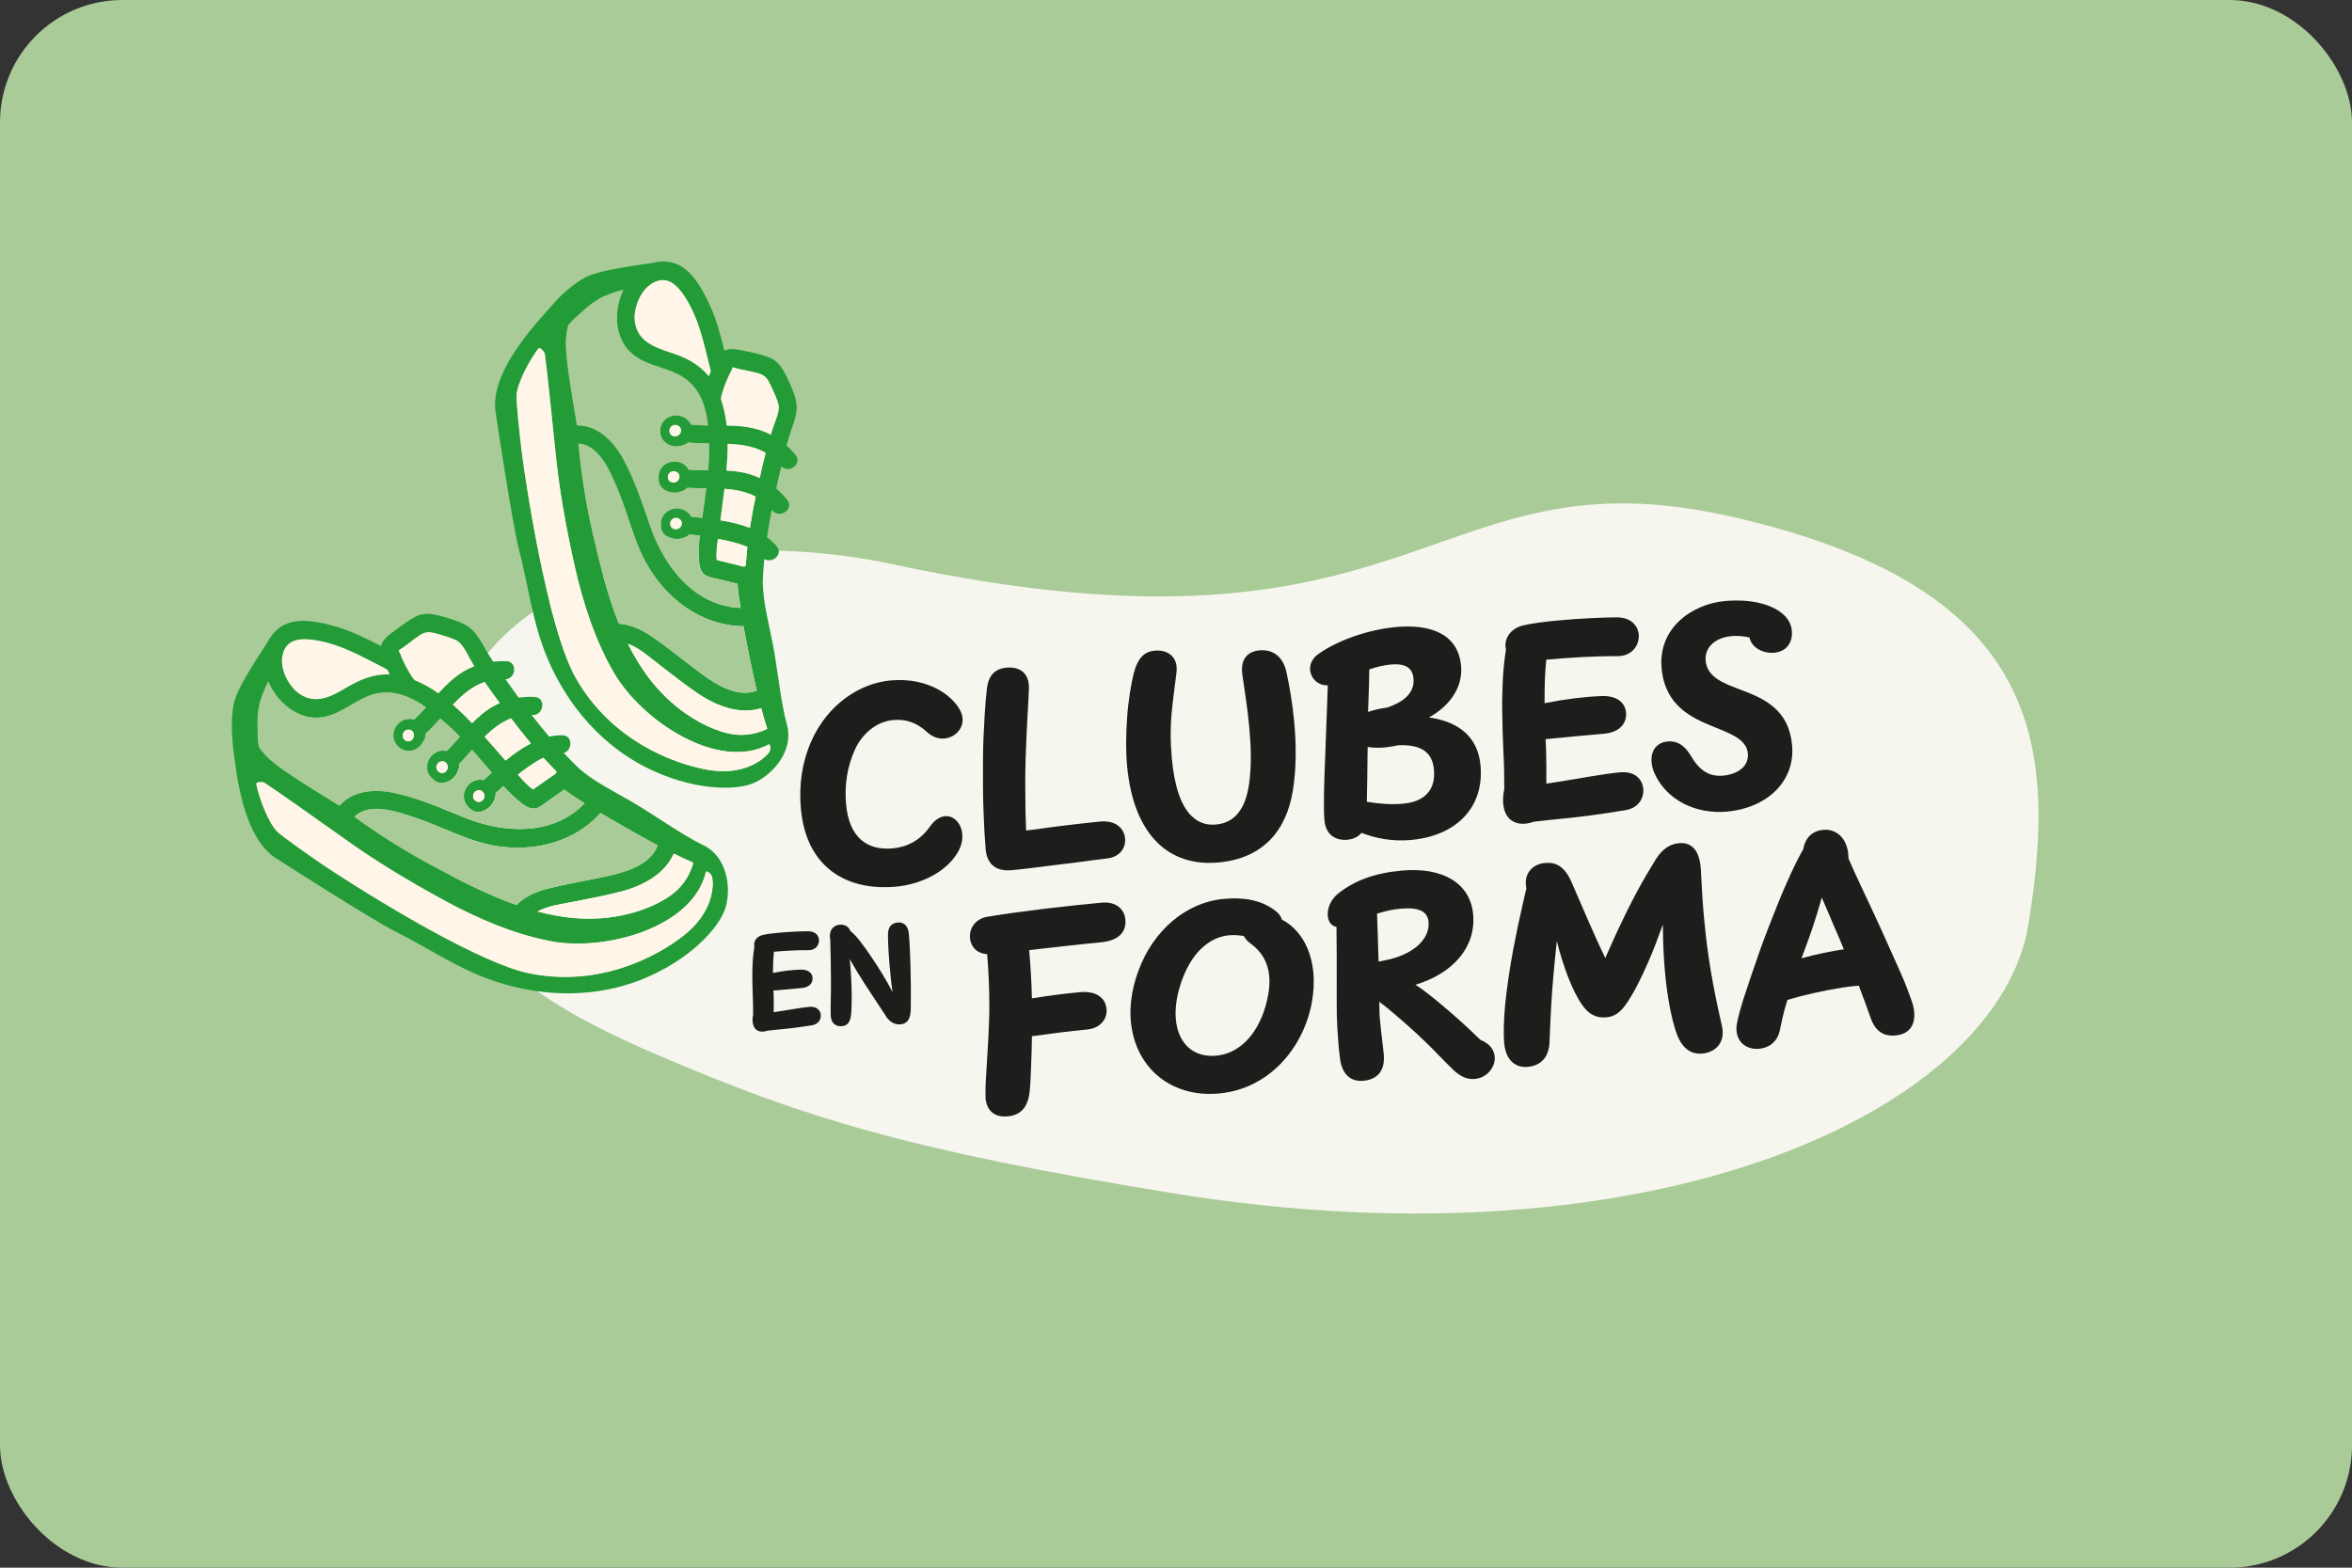 <svg xmlns="http://www.w3.org/2000/svg" id="a" viewBox="0 0 300 200"><rect x="0" y="0" width="300" height="200" fill="#333333" stroke="none"/><defs><style>.b{fill:#fff5e8;}.c{fill:#f6f6ee;}.d{fill:#a9cb97;}.e{fill:#239c38;}.f{fill:#1d1e1c;}</style></defs><rect class="d" x="0" width="300" height="200" rx="15.61" ry="15.61"></rect><path class="c" d="m220.93,65.93c-38.97-8.9-39.18,20.6-107.05,6.06-26.03-5.58-57.71,1.67-57.71,29.11,0,17.82,8.59,25.31,27.97,33.6,18.3,7.83,31.55,12.02,65.48,17.53,61.67,10.02,105.27-10.68,109.11-34.31,3.84-23.63,1.18-43.09-37.8-51.99Z"></path><path class="f" d="m102.16,103.22c-.29-3.1.16-6.02,1.31-8.63,2.06-4.67,6.12-7.41,10.1-7.78,4.9-.45,8.01,2.01,8.94,3.9,1.23,2.51-1.98,4.79-4.26,2.69-1.31-1.21-2.69-1.69-4.34-1.54-2.22.21-3.97,1.85-4.83,3.7-.99,2.13-1.39,4.53-1.16,7.08.38,4.05,2.53,5.91,5.97,5.59,1.82-.17,3.49-1.03,4.7-2.75,2.29-3.25,5.41-.06,3.64,3.14-1.49,2.67-4.83,4.2-7.89,4.49-6.47.6-11.5-2.54-12.18-9.89Z"></path><path class="f" d="m125.72,108.26c-.11-1.23-.21-2.87-.27-4.71-.08-2.01-.08-4.25-.07-6.5,0-1.96.1-3.95.21-5.75.07-1.25.17-2.4.29-3.43.18-1.61.95-2.55,2.49-2.69,1.49-.14,2.93.5,2.87,2.67-.03,1.06-.11,2.19-.18,3.46-.08,1.58-.17,3.36-.24,5.44-.06,1.93-.06,4.09-.02,6.59l.08,2.62,1.81-.24c1.46-.19,2.94-.4,4.31-.55,1.21-.13,2.36-.27,3.33-.36,2-.19,3.06.9,3.17,2.13.12,1.25-.67,2.39-2.31,2.58-1.08.12-2.3.29-3.54.46-1.43.19-2.85.34-4.19.52-1.85.25-3.46.43-4.35.51-2.35.22-3.24-.99-3.4-2.74Z"></path><path class="f" d="m147.59,107.46c-2.06-2.05-3.41-5.29-3.83-9.74-.19-2-.13-4.17,0-6.12.16-2.27.51-4.32.83-5.62.54-2.14,1.44-2.85,2.68-2.97,1.59-.15,3.04.7,2.79,2.79-.22,1.83-.48,3.58-.64,5.44-.14,1.68-.14,3.47.05,5.54.33,3.58,1.17,5.99,2.49,7.3.87.86,1.91,1.23,3.14,1.11,2.42-.22,3.79-2,4.24-5.31.31-2.28.23-4.72,0-7.14-.21-2.31-.57-4.57-.87-6.63-.3-2.04.68-3,2.17-3.14,1.8-.17,3.04.9,3.44,2.75.39,1.78.78,4,1,6.4.26,2.84.29,5.91-.18,8.78-.84,5.07-3.77,8.6-9.47,9.13-3.14.29-5.82-.57-7.84-2.56Z"></path><path class="f" d="m173.65,106.26c-.43.52-1.05.8-1.77.87-1.47.14-2.77-.59-2.94-2.45-.16-1.7-.04-4.84.08-7.9.09-2.21.18-4.81.26-7.01l.08-2.34c-1.25.04-2.15-.87-2.25-1.94-.06-.7.23-1.46,1.03-2.04,2.53-1.81,6.48-3.13,9.85-3.45,4.66-.43,8.01.98,8.37,4.94.25,2.7-1.41,5.12-4.1,6.59,3.9.55,6.25,2.55,6.58,6.1.49,5.26-2.94,8.98-8.86,9.53-2.42.22-4.57-.22-6.32-.91Zm9.25-8.09c-.21-2.24-1.67-3.23-4.59-3.09-1.39.31-2.73.42-3.86.21l-.02,1.02c0,2.02-.06,3.96-.09,5.98,1.6.26,3.12.38,4.64.24,2.79-.26,4.16-1.79,3.92-4.36Zm-5.98-7.9c2.4-.81,3.53-2.05,3.37-3.73-.13-1.39-1.09-1.93-2.94-1.76-.84.08-1.78.31-2.7.62,0,1.18-.04,2.54-.09,3.65l-.06,1.78c.71-.27,1.57-.44,2.41-.56Z"></path><path class="f" d="m191.74,102.61c-.05-.55-.02-1.2.13-1.94.01-1.46-.02-3.03-.11-4.8-.08-1.71-.13-3.39-.15-5.05-.03-1.27.01-2.44.06-3.74.05-1.28.19-2.77.42-4.24-.31-1.15.42-2.63,2.18-3.05,1.1-.27,2.75-.48,4.54-.64,2.62-.24,5.51-.38,7.4-.39,1.81,0,2.7,1.04,2.81,2.18.12,1.32-.83,2.78-2.7,2.77-3.05-.01-6.1.18-9.09.45-.09.97-.16,1.88-.18,2.61-.02.93-.05,1.85-.04,2.94,2.63-.52,5.05-.82,7.24-.91,2.03-.08,3.04.88,3.15,2.09.12,1.28-.69,2.54-2.85,2.72-2.31.2-4.84.43-7.41.69l.06,1.27c.04,1.25.05,2.94.04,4.4.51-.07,1.02-.15,1.51-.23,2.72-.42,5.79-1.02,7.88-1.21,1.93-.18,2.86.92,2.97,2.09.11,1.16-.59,2.44-2.19,2.72-2.84.49-6.11.92-8.22,1.11-1.23.11-2.33.25-3.53.38-.38.13-.74.22-1.09.25-1.47.14-2.65-.66-2.82-2.48Z"></path><path class="f" d="m211.03,98.65c-.21-.48-.33-.95-.37-1.39-.13-1.39.56-2.53,2.06-2.67,1.23-.11,2.17.52,2.94,1.82,1.14,1.95,2.41,2.7,4.14,2.54,1.89-.18,3.29-1.21,3.14-2.84-.16-1.76-2.15-2.5-4.36-3.39-2.92-1.17-6.21-2.75-6.64-7.45-.48-5.13,3.86-8.2,8.06-8.59,3.28-.3,6.23.38,7.71,1.95.51.53.78,1.19.84,1.83.14,1.47-.66,2.67-2.24,2.81-1.36.13-2.89-.6-3.16-1.94-.7-.16-1.45-.25-2.27-.18-2.16.2-3.47,1.47-3.32,3.14.2,2.15,2.3,2.89,4.66,3.78,2.82,1.07,5.94,2.46,6.36,6.97.43,4.6-3.14,8.02-8.29,8.5-3.91.36-7.69-1.4-9.26-4.89Z"></path><path class="f" d="m125.72,139.95c-.08-1.08.06-2.71.14-4.04.1-1.75.33-4.86.33-7.61,0-2.24-.1-4.43-.28-6.58-1.36-.06-2.09-1.01-2.19-2.03-.11-1.17.62-2.48,2.26-2.74,4.08-.67,9.58-1.33,14.5-1.79,1.89-.18,2.95.85,3.06,2.14.13,1.41-.6,2.68-3.15,2.92-2.99.28-5.99.65-9.12.99.19,2.09.31,4.3.35,6.16,2.31-.38,4.58-.65,6.1-.79,2.13-.2,3.29.73,3.42,2.16.12,1.26-.81,2.44-2.46,2.6-2.35.22-4.69.53-7.06.86-.02,1.39-.04,2.56-.09,3.43-.06,1.19-.07,2.61-.21,3.72-.25,2.08-1.26,2.93-2.79,3.07-1.69.16-2.71-.71-2.84-2.46Z"></path><path class="f" d="m144.24,130.37c-.18-1.96.1-4.15.94-6.45,1.9-5.24,6.12-8.8,10.89-9.24,2.37-.22,4.76.04,6.69,1.58.4.31.64.68.75,1.06,2.43,1.29,3.74,3.85,4.01,6.78.12,1.25.03,2.57-.21,3.88-1.12,5.85-5.53,10.94-11.8,11.52-6.22.58-10.72-3.37-11.26-9.14Zm17.51-3.4c.16-.88.21-1.7.14-2.45-.16-1.72-.93-3.09-2.36-4.14-.42-.29-.69-.62-.87-.96-.6-.11-1.24-.16-1.9-.1-2.53.23-4.91,2.27-6.19,6.29-.53,1.66-.71,3.15-.59,4.44.28,3.06,2.23,4.9,5.13,4.63,3.8-.35,5.99-4.05,6.63-7.7Z"></path><path class="f" d="m185.3,136.41c-1.13-1.06-2.19-2.24-3.43-3.44-1.69-1.64-3.62-3.29-4.76-4.24-.38-.32-.78-.63-1.18-.93,0,.87.02,1.66.1,2.47.13,1.41.33,2.8.47,4.23.19,2.02-.74,3.21-2.59,3.38-1.63.15-2.68-.81-2.97-2.68-.06-.4-.11-.84-.16-1.32-.09-.92-.15-1.98-.22-3.12-.09-1.6-.05-3.31-.06-6.19,0-1.81,0-4.09-.03-6.32-.68-.12-1.04-.68-1.11-1.39-.08-.9.33-2.05,1.27-2.82,2.08-1.69,4.71-2.66,8.14-2.97,5.28-.49,8.77,1.63,9.13,5.57.38,4.14-2.5,7.52-7.36,8.99,1.46.94,2.82,2.12,4.11,3.21,1.18,1,2.76,2.43,4.16,3.81,1.21.48,1.77,1.3,1.84,2.14.12,1.34-.97,2.72-2.55,2.86-.86.08-1.7-.19-2.83-1.24Zm-8.63-13.9c3.43-.65,5.75-2.62,5.54-4.9-.12-1.34-1.21-1.9-3.6-1.68-.9.08-1.88.29-2.97.63.07,1.9.15,3.98.2,6.12l.83-.17Z"></path><path class="f" d="m213.7,131.41c-.55-1.78-1.03-4.18-1.32-7.29-.17-1.8-.27-3.86-.28-6.17-.6,1.68-1.2,3.25-1.81,4.66-.99,2.29-1.96,4.19-2.94,5.58-.67.93-1.41,1.5-2.4,1.59-.99.09-2.06-.07-3.08-1.49-1.29-1.78-2.45-4.91-3.3-8.22-.31,2.99-.58,5.68-.72,8.39-.07,1.45-.16,2.88-.2,4.4-.07,2.19-1.26,3.11-2.79,3.25-1.5.14-2.79-.78-3-3.03-.09-.95-.07-2.95.12-4.89.23-2.28.6-4.72,1.04-7.09.37-1.96.77-3.86,1.17-5.58l.5-2.19c-.39-1.85.77-3.09,2.34-3.23,1.43-.13,2.51.38,3.43,2.46l2.05,4.73c.68,1.55,1.41,3.22,2.25,4.93l.41-.94c1.59-3.62,3.21-6.88,4.76-9.54.43-.72.85-1.43,1.25-2.08.82-1.33,1.8-1.98,2.97-2.09,1.56-.14,2.66.81,2.8,3.46.06,1.2.12,2.34.19,3.42.06,1.01.15,1.98.24,2.94.42,4.57,1.09,8.4,2.25,13.48.5,2.25-.94,3.4-2.5,3.54-1.38.13-2.68-.57-3.42-2.99Z"></path><path class="f" d="m221.5,131.57c-.02-.24-.03-.51.02-.8.11-.81.53-2.3.9-3.45.52-1.6,1.39-4.18,2.11-6.21.6-1.7,1.32-3.49,1.98-5.16,1.21-3.09,2.63-6.14,3.49-7.59.27-1.5,1.15-2.36,2.56-2.49,1.58-.15,3.2.98,3.22,3.66.47,1.1.96,2.17,1.61,3.55.72,1.54,1.73,3.67,2.63,5.65.67,1.47,1.49,3.32,2.38,5.31.51,1.15,1.05,2.53,1.48,3.78.58,1.7.5,4.04-2.1,4.28-1.25.12-2.51-.3-3.18-2.24-.38-1.09-.78-2.22-1.51-4.11l-.59.05c-1.71.16-4.67.73-6.85,1.3-.61.17-1.14.31-1.66.47-.52,1.58-.79,3.03-.96,3.82-.34,1.71-1.6,2.31-2.64,2.41-1.43.13-2.74-.65-2.89-2.25Zm13.68-10.46c-.58-1.5-1.27-2.93-1.85-4.38-.24-.57-.57-1.33-.96-2.22-.21.74-.42,1.46-.63,2.15-.78,2.51-1.41,4.12-1.96,5.6,1.8-.52,3.94-.94,5.4-1.15Z"></path><path class="f" d="m95.99,130.37c-.02-.27,0-.58.07-.94,0-.71,0-1.47-.04-2.33-.04-.83-.05-1.65-.06-2.46,0-.62.01-1.19.04-1.82.03-.62.1-1.35.22-2.06-.15-.56.21-1.28,1.07-1.48.54-.13,1.34-.22,2.21-.3,1.28-.11,2.68-.17,3.6-.17.88,0,1.31.51,1.36,1.07.06.64-.41,1.35-1.32,1.34-1.48-.01-2.97.07-4.42.2-.05.47-.08.91-.1,1.27-.01.45-.03.9-.03,1.43,1.28-.25,2.46-.39,3.52-.42.99-.03,1.48.44,1.53,1.03.05.62-.34,1.23-1.39,1.32-1.12.09-2.36.2-3.6.32l.03.62c.02.61.02,1.43,0,2.14.25-.03.5-.07.74-.11,1.32-.2,2.82-.48,3.83-.57.94-.08,1.39.45,1.44,1.02.05.56-.29,1.18-1.07,1.32-1.38.23-2.97.43-4,.52-.6.05-1.13.12-1.72.18-.18.06-.36.1-.53.12-.71.06-1.29-.33-1.36-1.21Z"></path><path class="f" d="m113.02,129.66c-.76-1.14-1.94-2.95-2.75-4.18-.63-.97-1.31-2.11-1.88-3.12.11,1.1.18,2.21.22,3.32.05,1.27.02,2.85-.03,3.54-.09,1.31-.57,1.64-1.21,1.7-.7.06-1.38-.33-1.41-1.37-.04-1.21.05-2.87.03-4.54-.02-1.82-.03-3.39-.09-5.09-.22-1.18.33-1.87,1.21-1.95.62-.05,1.15.24,1.35.79.77.59,1.7,1.87,2.71,3.36.88,1.29,1.95,3.02,2.68,4.45-.18-1.2-.3-2.45-.39-3.5-.09-1.05-.19-2.53-.2-3.77,0-1.08.47-1.54,1.26-1.61.72-.06,1.32.37,1.41,1.48.1,1.13.17,2.65.21,4.27.05,1.83.06,3.75.03,5.32-.02,1.1-.35,1.84-1.31,1.92-.76.07-1.37-.31-1.85-1.02Z"></path><path class="e" d="m70.68,38.66c-2.96,3.26-7.88,8.69-7.52,13.52.03.42,2.23,14.83,3,17.78,1.27,4.85,1.74,9.48,3.69,14.08,2.76,6.49,7.31,11.14,12.28,13.72,6.05,3.13,11.75,3.19,14.14,2.08,2.54-1.18,4.96-4.24,4.12-7.31-.84-3.06-1.2-7.26-1.88-10.69-.49-2.46-1.2-5.15-1.22-7.71.04-.93.1-1.86.2-2.81.99.6,2.45-.57,1.59-1.61-.37-.45-.79-.83-1.25-1.17.17-1.17.38-2.34.61-3.51.02.02.04.05.06.07.94,1.16,2.86-.16,1.91-1.33-.43-.54-.9-1.02-1.41-1.45.21-.95.44-1.89.66-2.82.97.95,2.72-.32,1.81-1.45-.36-.44-.74-.85-1.15-1.21.15-.55.3-1.09.49-1.63.35-1.04.82-2.19.81-3.3,0-1.13-.61-2.4-1.07-3.41-.49-1.07-1.09-2.31-2.23-2.81-1.04-.45-2.27-.7-3.38-.93-.84-.18-1.78-.4-2.55-.02-.49-2-1-3.99-1.88-5.88-.98-2.09-2.51-4.99-5.05-5.42-.35-.06-.69-.08-1.02-.08-.07,0-.15,0-.24.02-.3.02-.6.07-.89.15-2.53.4-7.14.93-8.91,2-1.32.79-2.63,1.89-3.72,3.11h-.01Zm-4.8,11.74c.1-1.55,1.69-4.52,2.78-5.94.17-.23.78.38.82.67.15.88,1.06,9.43,1.33,12.18.48,4.99,1.33,9.73,2.49,14.92,1.05,4.69,2.58,9.46,5.01,13.63,3.59,6.15,13.29,12.55,19.7,9.14.29-.15.28.73.08.98-.79,1.02-3.35,3.03-7.88,2.22s-12.27-3.84-16.74-11.65c-3.74-6.55-6.54-25.74-6.93-28.91-.17-1.4-.72-6.27-.66-7.23Zm7.71,3.85c-1.45-8.65-1.71-10.56-1.1-12.74.49-.63,1.14-1.17,1.72-1.69.64-.59,1.32-1.17,2.07-1.61.98-.57,2.11-.96,3.24-1.25-1.15,2.39-1.18,5.44.41,7.44,2.03,2.55,5.49,2.2,7.83,4.18,1.69,1.42,2.32,3.53,2.56,5.69-.67-.01-1.34-.03-2-.1-.06,0-.11,0-.16,0-.09-.18-.2-.36-.35-.52-1.17-1.28-3.44-.63-3.59,1.16-.11,1.29.92,2.03,1.72,2.12.72.09,1.54-.18,1.86-.49.04,0,.07.01.11.02.83.08,1.69.1,2.54.11,0,.36,0,.72,0,1.07,0,.78-.04,1.56-.11,2.34-.82,0-1.65,0-2.47-.06-.07-.13-.16-.27-.27-.38-1.17-1.28-3.46-.63-3.59,1.16-.08,1.12.35,1.7,1.3,2.03,1.01.34,2.05-.13,2.37-.5.8.04,1.61.05,2.42.05-.11.9-.24,1.79-.36,2.68-.05.36-.1.73-.16,1.1-.48-.05-.95-.1-1.4-.14-.08-.14-.17-.28-.28-.4-1.17-1.28-3.44-.63-3.59,1.16-.11,1.29.53,1.73,1.42,1.99.88.27,1.9-.14,2.22-.5.44.05.89.1,1.33.15-.12,1.06-.18,2.18-.11,3.22.06.87.25,1.71,1.16,2.01.5.16,1.03.25,1.53.38.74.18,1.48.37,2.22.55.04.95.21,1.92.35,2.85.01.07.02.15.03.22-5.77-.23-9.66-5.13-11.47-10.33-1.04-2.97-1.97-5.93-3.49-8.7-1.23-2.24-3.23-4.27-5.87-4.27Zm.19,2.34c2.84.19,4.27,4.07,5.19,6.31,1.15,2.82,1.83,5.83,3.24,8.55,2.49,4.79,7.15,8.39,12.62,8.44.17.92.35,1.85.53,2.77.37,1.81.74,3.64,1.16,5.45-2.95,1.12-6.16-1.47-8.39-3.17-1.57-1.19-3.11-2.44-4.73-3.56-1.38-.97-2.8-1.69-4.46-1.82-1.49-3.71-2.46-7.71-3.34-11.53-.87-3.77-1.47-7.59-1.82-11.43Zm7.19-15.58c-.2-1.63.65-3.84,2.07-4.77,1.66-1.09,2.95-.28,3.97,1.13,2.13,2.95,2.78,6.53,3.65,9.98-.07.18-.13.35-.2.52-.02.04-.04.09-.05.14-1.25-1.57-2.94-2.41-4.88-3.04-2.1-.68-4.24-1.47-4.55-3.95Zm4.41,13.86c.06-.65.89-.89,1.31-.43.41.45.06,1.13-.48,1.2-.54.07-.87-.31-.83-.77Zm-.21,5.9c.06-.65.88-.89,1.31-.42.4.45.06,1.13-.48,1.2-.54.07-.87-.3-.83-.78Zm-5.09,21.36c1.51.54,2.84,1.78,4.05,2.7,1.64,1.24,3.25,2.55,4.96,3.69,2.37,1.58,5.29,2.67,7.99,1.82.24.88.49,1.76.77,2.63-1.63.79-3.43,1-5.24.52-2.09-.55-4.09-1.65-5.8-2.94-2.99-2.26-5.12-5.19-6.73-8.43Zm5.4-15.4c.06-.65.89-.89,1.31-.42.41.45.06,1.13-.48,1.2-.54.07-.87-.31-.83-.78Zm6.47-15.83c.12-.84.47-1.69.78-2.47.2-.51.48-.98.69-1.48,0-.02.03-.06.05-.1.02,0,.04.01.06.02,1.02.32,2.13.44,3.17.74.89.26,1.18.66,1.6,1.57.34.72.96,2.04,1.01,2.63.06.81-.4,1.83-.67,2.58-.12.35-.23.7-.34,1.05-.9-.47-1.89-.79-2.97-.96-.88-.14-1.77-.18-2.65-.2-.12-1.16-.35-2.3-.74-3.38Zm1.49-4.05c-.12.03-.25-.07,0,0h0Zm.13-.12c-.02.05-.05.09-.08.1.05-.1.12-.2.08-.1Zm-.92,13.3c.1-1.11.16-2.26.16-3.41,1.72.07,3.39.31,4.84,1.15-.27,1.06-.52,2.14-.76,3.21-.81-.38-1.68-.64-2.62-.79-.54-.09-1.08-.13-1.63-.16Zm-.77,6.35c.18-1.34.36-2.67.52-4.01,1.41.1,2.77.35,3.98,1-.28,1.33-.53,2.66-.73,4-1.19-.47-2.48-.77-3.77-.98Zm-.45,5.07c-.12-.78.01-1.81.14-2.7.46.09.92.18,1.38.29.75.18,1.6.4,2.38.74-.09.8-.16,1.61-.22,2.41-.08.03-.16.06-.23.11-1.15-.28-2.3-.57-3.45-.85Z"></path><path class="b" d="m68.67,44.46c-1.09,1.42-2.68,4.39-2.78,5.94-.06.97.48,5.83.66,7.23.39,3.17,3.2,22.36,6.93,28.91,4.46,7.82,12.21,10.84,16.74,11.65s7.09-1.2,7.88-2.22c.2-.26.21-1.14-.08-.98-6.41,3.41-16.11-2.98-19.7-9.14-2.43-4.18-3.96-8.95-5.01-13.63-1.16-5.18-2.01-9.92-2.49-14.92-.27-2.76-1.18-11.31-1.33-12.18-.05-.28-.65-.9-.82-.67Z"></path><path class="d" d="m72.5,41.52c-.61,2.18-.34,4.09,1.1,12.74,2.65,0,4.64,2.03,5.87,4.27,1.52,2.77,2.46,5.73,3.49,8.7,1.81,5.2,5.71,10.1,11.47,10.33-.01-.07-.02-.15-.03-.22-.14-.93-.32-1.9-.35-2.85-.74-.18-1.48-.37-2.22-.55-.51-.13-1.04-.22-1.53-.38-.91-.3-1.1-1.15-1.16-2.01-.07-1.04,0-2.16.11-3.22-.44-.05-.89-.11-1.33-.15-.32.36-1.34.77-2.22.5-.88-.27-1.53-.7-1.42-1.99.15-1.79,2.43-2.45,3.59-1.16.12.13.21.26.28.4.45.05.92.09,1.4.14.06-.37.11-.74.16-1.1.12-.89.25-1.78.36-2.68-.81,0-1.62-.01-2.42-.05-.32.37-1.36.84-2.37.5-.95-.32-1.38-.91-1.3-2.03.13-1.79,2.43-2.45,3.59-1.16.11.12.2.25.27.38.82.05,1.65.05,2.47.06.07-.78.11-1.56.11-2.34,0-.35,0-.7,0-1.07-.86,0-1.71-.03-2.54-.11-.04,0-.08,0-.11-.02-.32.31-1.13.58-1.86.49-.8-.1-1.83-.83-1.72-2.12.15-1.79,2.43-2.44,3.59-1.16.15.16.26.34.35.52.05,0,.1,0,.16,0,.67.06,1.33.09,2,.1-.24-2.16-.87-4.27-2.56-5.69-2.34-1.97-5.8-1.62-7.83-4.18-1.58-2-1.55-5.05-.41-7.44-1.12.29-2.25.68-3.24,1.25-.75.44-1.43,1.02-2.07,1.61-.57.52-1.23,1.06-1.72,1.69Z"></path><path class="d" d="m78.98,62.91c-.92-2.24-2.35-6.12-5.19-6.31.36,3.85.95,7.67,1.82,11.43.88,3.82,1.85,7.82,3.34,11.53,1.66.12,3.08.85,4.46,1.82,1.62,1.13,3.16,2.37,4.73,3.56,2.24,1.7,5.44,4.28,8.39,3.17-.43-1.81-.8-3.64-1.16-5.45-.19-.92-.36-1.84-.53-2.77-5.47-.05-10.13-3.65-12.62-8.44-1.41-2.72-2.08-5.72-3.24-8.55Z"></path><path class="b" d="m83.05,36.25c-1.42.93-2.27,3.13-2.07,4.77.32,2.49,2.45,3.27,4.55,3.95,1.94.63,3.63,1.47,4.88,3.04.02-.05.03-.09.05-.14.06-.17.13-.34.2-.52-.88-3.45-1.52-7.03-3.65-9.98-1.02-1.41-2.3-2.21-3.97-1.13Z"></path><path class="b" d="m86.7,54.46c-.43-.47-1.25-.23-1.31.43-.04.47.29.85.83.77.54-.07.89-.75.48-1.2Z"></path><path class="b" d="m86.5,60.36c-.43-.47-1.25-.23-1.31.42-.04.47.29.85.83.78.54-.07.89-.75.48-1.2Z"></path><path class="b" d="m84.15,84.84c-1.21-.92-2.55-2.16-4.05-2.7,1.61,3.24,3.74,6.17,6.73,8.43,1.71,1.29,3.71,2.39,5.8,2.94,1.81.48,3.61.27,5.24-.52-.28-.87-.53-1.75-.77-2.63-2.7.84-5.62-.24-7.99-1.82-1.71-1.14-3.32-2.45-4.96-3.69Z"></path><path class="b" d="m86.8,66.31c-.43-.47-1.25-.23-1.31.42-.04.47.29.85.83.78.54-.07.89-.75.48-1.2Z"></path><path class="b" d="m92.74,48.44c-.31.77-.66,1.62-.78,2.47.38,1.08.61,2.22.74,3.38.89.01,1.77.06,2.65.2,1.08.17,2.06.49,2.97.96.11-.35.22-.7.34-1.05.26-.76.73-1.77.67-2.58-.04-.58-.67-1.91-1.01-2.63-.43-.91-.71-1.31-1.6-1.57-1.04-.3-2.15-.42-3.17-.74-.03,0-.04-.01-.06-.02-.02.04-.04.08-.05.1-.21.5-.49.97-.69,1.48Z"></path><path class="b" d="m92.82,56.62c0,1.15-.06,2.3-.16,3.41.54.03,1.09.08,1.63.16.94.15,1.81.41,2.62.79.24-1.07.48-2.15.76-3.21-1.45-.84-3.12-1.07-4.84-1.15Z"></path><path class="b" d="m92.41,62.36c-.16,1.34-.35,2.67-.52,4.01,1.29.21,2.59.51,3.77.98.2-1.34.45-2.67.73-4-1.22-.64-2.57-.89-3.98-1Z"></path><path class="b" d="m91.58,68.74c-.13.89-.26,1.92-.14,2.7,1.15.28,2.3.57,3.45.85.07-.04.15-.08.23-.11.06-.81.13-1.61.22-2.41-.78-.34-1.63-.56-2.38-.74-.46-.11-.92-.21-1.38-.29Z"></path><path class="e" d="m29.66,94.71c.5,4.38,1.34,11.65,5.21,14.56.33.25,12.63,8.09,15.36,9.46,4.48,2.25,8.28,4.94,13.03,6.5,6.7,2.2,13.2,1.84,18.41-.2,6.34-2.49,10.14-6.74,10.88-9.26.79-2.69.07-6.53-2.78-7.91-2.86-1.38-6.26-3.88-9.28-5.63-2.18-1.26-4.67-2.49-6.6-4.16-.67-.64-1.33-1.31-1.98-2,1.11-.35,1.19-2.22-.16-2.26-.58-.02-1.15.05-1.7.17-.77-.9-1.51-1.83-2.24-2.76.03,0,.06,0,.1,0,1.49.06,1.76-2.26.26-2.31-.69-.03-1.36,0-2.01.1-.58-.79-1.14-1.58-1.68-2.35,1.35-.1,1.55-2.25.1-2.31-.57-.02-1.13,0-1.67.06-.32-.47-.62-.95-.91-1.44-.55-.95-1.11-2.06-1.95-2.78-.86-.74-2.2-1.12-3.27-1.44-1.13-.34-2.46-.7-3.58-.17-1.03.49-2.02,1.25-2.93,1.93-.69.51-1.48,1.08-1.69,1.91-1.83-.95-3.66-1.88-5.66-2.46-2.22-.64-5.41-1.4-7.4.22-.28.23-.52.47-.73.72-.05.05-.09.12-.15.19-.18.24-.34.5-.47.76-1.37,2.17-4.01,5.98-4.37,8.02-.27,1.51-.31,3.23-.11,4.85,0,0,0,0,0,.01Zm5.67,11.35c-1.1-1.1-2.28-4.25-2.64-6.01-.06-.28.8-.33,1.04-.18.76.46,7.79,5.41,10.04,7.03,4.07,2.93,8.2,5.41,12.86,7.96,4.22,2.3,8.81,4.29,13.56,5.22,6.99,1.36,18.19-1.73,19.85-8.79.08-.32.73.27.79.59.25,1.27.07,4.52-3.52,7.39s-10.97,6.7-19.79,4.91c-7.39-1.5-23.67-12.04-26.31-13.83-1.17-.8-5.19-3.59-5.87-4.27Zm7.98-3.26c-7.46-4.61-9.07-5.67-10.31-7.56-.15-.78-.13-1.63-.15-2.41-.02-.87-.01-1.76.16-2.62.22-1.12.67-2.22,1.19-3.26,1.04,2.44,3.31,4.47,5.86,4.6,3.26.16,5.27-2.68,8.3-3.14,2.18-.33,4.19.58,5.96,1.82-.45.5-.91.99-1.39,1.44-.04.04-.08.07-.11.12-.19-.06-.4-.09-.62-.08-1.73.03-2.74,2.17-1.49,3.47.9.93,2.13.64,2.73.11.54-.48.88-1.27.85-1.72.03-.02.06-.05.09-.07.61-.57,1.19-1.2,1.76-1.84.27.23.55.47.81.7.59.52,1.15,1.06,1.69,1.62-.54.62-1.09,1.24-1.67,1.82-.15-.03-.31-.05-.47-.05-1.73.03-2.76,2.19-1.49,3.47.79.8,1.51.86,2.38.36.92-.54,1.25-1.62,1.18-2.11.56-.57,1.1-1.18,1.64-1.79.6.68,1.19,1.36,1.78,2.04.24.28.48.56.72.84-.36.33-.7.65-1.03.96-.16-.03-.32-.06-.49-.05-1.73.03-2.74,2.17-1.49,3.47.9.93,1.65.73,2.43.25.78-.49,1.14-1.52,1.08-2,.32-.3.66-.61.99-.9.72.78,1.52,1.57,2.35,2.2.69.53,1.45.94,2.27.45.45-.26.87-.6,1.29-.9.62-.44,1.25-.87,1.87-1.31.74.6,1.58,1.11,2.38,1.62.06.04.13.08.19.12-3.98,4.19-10.23,3.89-15.33,1.82-2.92-1.18-5.76-2.43-8.85-3.11-2.5-.55-5.34-.39-7.08,1.6Zm1.89,1.4c2.01-2.01,5.88-.53,8.17.25,2.88.99,5.59,2.47,8.56,3.2,5.24,1.28,11.02.15,14.66-3.93.81.48,1.62.96,2.43,1.42,1.6.92,3.22,1.84,4.86,2.71-1.1,2.95-5.16,3.66-7.91,4.23-1.93.4-3.88.74-5.8,1.21-1.64.4-3.12.99-4.31,2.16-3.78-1.33-7.42-3.23-10.87-5.09-3.41-1.83-6.67-3.9-9.8-6.16Zm-6.98-15.67c-1.36-.92-2.46-3.02-2.22-4.69.28-1.97,1.73-2.4,3.46-2.24,3.62.34,6.74,2.22,9.91,3.83.09.17.17.33.26.49l.07.13c-2.01-.09-3.75.63-5.51,1.67-1.9,1.13-3.9,2.22-5.98.82Zm13.34,5.82c-.46-.47-.09-1.25.54-1.27.6-.01.89.7.58,1.15-.3.45-.8.45-1.13.11Zm4.3,4.04c-.45-.47-.09-1.25.54-1.27.6-.01.89.7.59,1.15-.3.45-.8.45-1.13.11Zm12.71,17.9c1.4-.77,3.21-.96,4.7-1.27,2.01-.41,4.06-.76,6.04-1.3,2.75-.74,5.49-2.22,6.63-4.81.82.41,1.65.79,2.49,1.16-.48,1.75-1.51,3.24-3.06,4.29-1.79,1.2-3.93,1.98-6.04,2.42-3.67.76-7.27.44-10.77-.49Zm-8.03-14.21c-.45-.47-.09-1.25.54-1.27.6-.01.89.7.59,1.15-.3.45-.8.45-1.13.11Zm-7.64-15.3c-.55-.64-.96-1.46-1.34-2.21-.25-.49-.42-1.01-.66-1.5,0-.02-.02-.06-.04-.1.02-.01.03-.02.05-.04.91-.56,1.74-1.32,2.64-1.9.78-.5,1.27-.44,2.24-.17.76.22,2.17.62,2.64.97.65.49,1.11,1.51,1.51,2.2.18.32.37.63.56.95-.95.37-1.84.9-2.68,1.6-.68.57-1.3,1.21-1.9,1.86-.96-.67-1.97-1.25-3.03-1.68Zm-2.07-3.79c-.06.12-.21.15,0,0h0Zm0-.17s.03.09.02.13c-.04-.11-.07-.22-.02-.13Zm9.39,9.45c-.77-.81-1.59-1.61-2.46-2.37,1.19-1.25,2.47-2.34,4.05-2.89.62.91,1.27,1.8,1.92,2.68-.82.36-1.59.84-2.32,1.45-.42.35-.81.73-1.2,1.12Zm4.27,4.76c-.89-1.01-1.77-2.04-2.67-3.04,1.01-.99,2.09-1.85,3.37-2.34.81,1.09,1.65,2.15,2.53,3.19-1.14.58-2.22,1.36-3.23,2.19Zm3.51,3.67c-.66-.42-1.35-1.2-1.94-1.88.37-.29.75-.57,1.13-.85.63-.44,1.35-.94,2.12-1.3.54.6,1.1,1.18,1.67,1.75-.03.08-.06.16-.07.25-.97.68-1.94,1.36-2.91,2.03Z"></path><path class="b" d="m32.69,100.05c.35,1.76,1.54,4.91,2.64,6.01.68.69,4.7,3.48,5.87,4.27,2.64,1.79,18.92,12.33,26.31,13.83,8.82,1.79,16.2-2.04,19.79-4.91s3.77-6.12,3.52-7.39c-.06-.32-.72-.91-.79-.59-1.66,7.07-12.86,10.15-19.85,8.79-4.75-.92-9.34-2.91-13.56-5.22-4.66-2.54-8.79-5.03-12.86-7.96-2.25-1.62-9.28-6.57-10.04-7.03-.24-.15-1.1-.1-1.04.18Z"></path><path class="d" d="m33.01,95.23c1.24,1.9,2.85,2.95,10.31,7.56,1.74-1.99,4.58-2.16,7.08-1.6,3.09.68,5.93,1.93,8.85,3.11,5.1,2.06,11.36,2.36,15.33-1.82-.06-.04-.13-.08-.19-.12-.8-.51-1.63-1.01-2.38-1.62-.63.44-1.25.87-1.87,1.31-.43.3-.85.64-1.29.9-.82.49-1.59.07-2.27-.45-.83-.63-1.63-1.42-2.35-2.2-.33.29-.67.6-.99.9.06.48-.3,1.51-1.08,2-.78.49-1.53.68-2.43-.25-1.25-1.3-.24-3.44,1.49-3.47.17,0,.33.02.49.05.33-.31.68-.63,1.03-.96-.24-.29-.48-.57-.72-.84-.59-.68-1.18-1.36-1.78-2.04-.54.61-1.08,1.21-1.64,1.79.07.49-.26,1.58-1.18,2.11-.87.51-1.59.44-2.38-.36-1.26-1.28-.24-3.44,1.49-3.47.16,0,.32.02.47.05.58-.58,1.13-1.2,1.67-1.82-.54-.56-1.1-1.11-1.69-1.62-.26-.23-.53-.46-.81-.7-.57.64-1.15,1.27-1.76,1.84-.03.03-.06.05-.09.07.03.45-.31,1.23-.85,1.72-.6.54-1.83.83-2.73-.11-1.25-1.3-.24-3.44,1.49-3.47.22,0,.42.03.62.08.03-.04.07-.08.11-.12.49-.46.95-.95,1.39-1.44-1.78-1.24-3.78-2.16-5.96-1.82-3.03.46-5.05,3.29-8.3,3.14-2.55-.13-4.82-2.16-5.86-4.6-.53,1.04-.97,2.14-1.19,3.26-.17.85-.17,1.75-.16,2.62.02.77,0,1.63.15,2.41Z"></path><path class="d" d="m53.37,104.45c-2.29-.79-6.16-2.27-8.17-.25,3.13,2.27,6.4,4.33,9.8,6.16,3.46,1.86,7.09,3.76,10.87,5.09,1.19-1.17,2.67-1.75,4.31-2.16,1.91-.47,3.87-.81,5.8-1.21,2.75-.57,6.81-1.27,7.91-4.23-1.64-.87-3.26-1.8-4.86-2.71-.82-.47-1.63-.94-2.43-1.42-3.64,4.08-9.42,5.21-14.66,3.93-2.97-.73-5.68-2.2-8.56-3.2Z"></path><path class="b" d="m36,83.83c-.24,1.67.86,3.77,2.22,4.69,2.08,1.4,4.08.32,5.98-.82,1.75-1.04,3.5-1.76,5.51-1.67l-.07-.13c-.09-.16-.17-.32-.26-.49-3.17-1.61-6.3-3.49-9.91-3.83-1.73-.16-3.18.28-3.46,2.24Z"></path><path class="b" d="m52.1,93.07c-.63.01-1,.79-.54,1.27.33.34.83.34,1.13-.11.3-.45.02-1.17-.58-1.15Z"></path><path class="b" d="m56.4,97.11c-.63.01-1,.79-.54,1.27.33.34.83.34,1.13-.11.3-.45.02-1.17-.59-1.15Z"></path><path class="b" d="m73.27,115.01c-1.49.31-3.3.49-4.7,1.27,3.5.93,7.1,1.25,10.77.49,2.1-.43,4.25-1.22,6.04-2.42,1.55-1.05,2.58-2.54,3.06-4.29-.84-.36-1.67-.75-2.49-1.16-1.14,2.59-3.89,4.07-6.63,4.81-1.99.53-4.03.88-6.04,1.3Z"></path><path class="b" d="m61.08,100.8c-.63.01-1,.79-.54,1.27.33.34.83.34,1.13-.11.3-.45.02-1.17-.59-1.15Z"></path><path class="b" d="m51.55,84.56c.38.74.79,1.56,1.34,2.21,1.06.43,2.07,1,3.03,1.68.6-.66,1.22-1.29,1.9-1.86.83-.7,1.73-1.23,2.68-1.6-.19-.31-.38-.63-.56-.95-.4-.7-.85-1.72-1.51-2.2-.47-.35-1.88-.76-2.64-.97-.97-.28-1.46-.33-2.24.17-.91.58-1.73,1.35-2.64,1.9-.02.01-.04.02-.05.04.02.04.03.08.04.1.24.49.41,1.01.66,1.5Z"></path><path class="b" d="m57.76,89.89c.87.75,1.69,1.56,2.46,2.37.38-.39.78-.77,1.2-1.12.73-.61,1.5-1.09,2.32-1.45-.65-.88-1.3-1.78-1.92-2.68-1.59.54-2.86,1.64-4.05,2.89Z"></path><path class="b" d="m61.81,93.99c.9,1,1.78,2.02,2.67,3.04,1.01-.83,2.09-1.61,3.23-2.19-.87-1.04-1.71-2.1-2.53-3.19-1.29.49-2.37,1.35-3.37,2.34Z"></path><path class="b" d="m66.06,98.82c.58.68,1.27,1.46,1.94,1.88.97-.68,1.94-1.35,2.91-2.03.02-.08.04-.16.07-.25-.57-.57-1.13-1.16-1.67-1.75-.77.37-1.49.86-2.12,1.3-.39.27-.76.55-1.13.85Z"></path></svg>